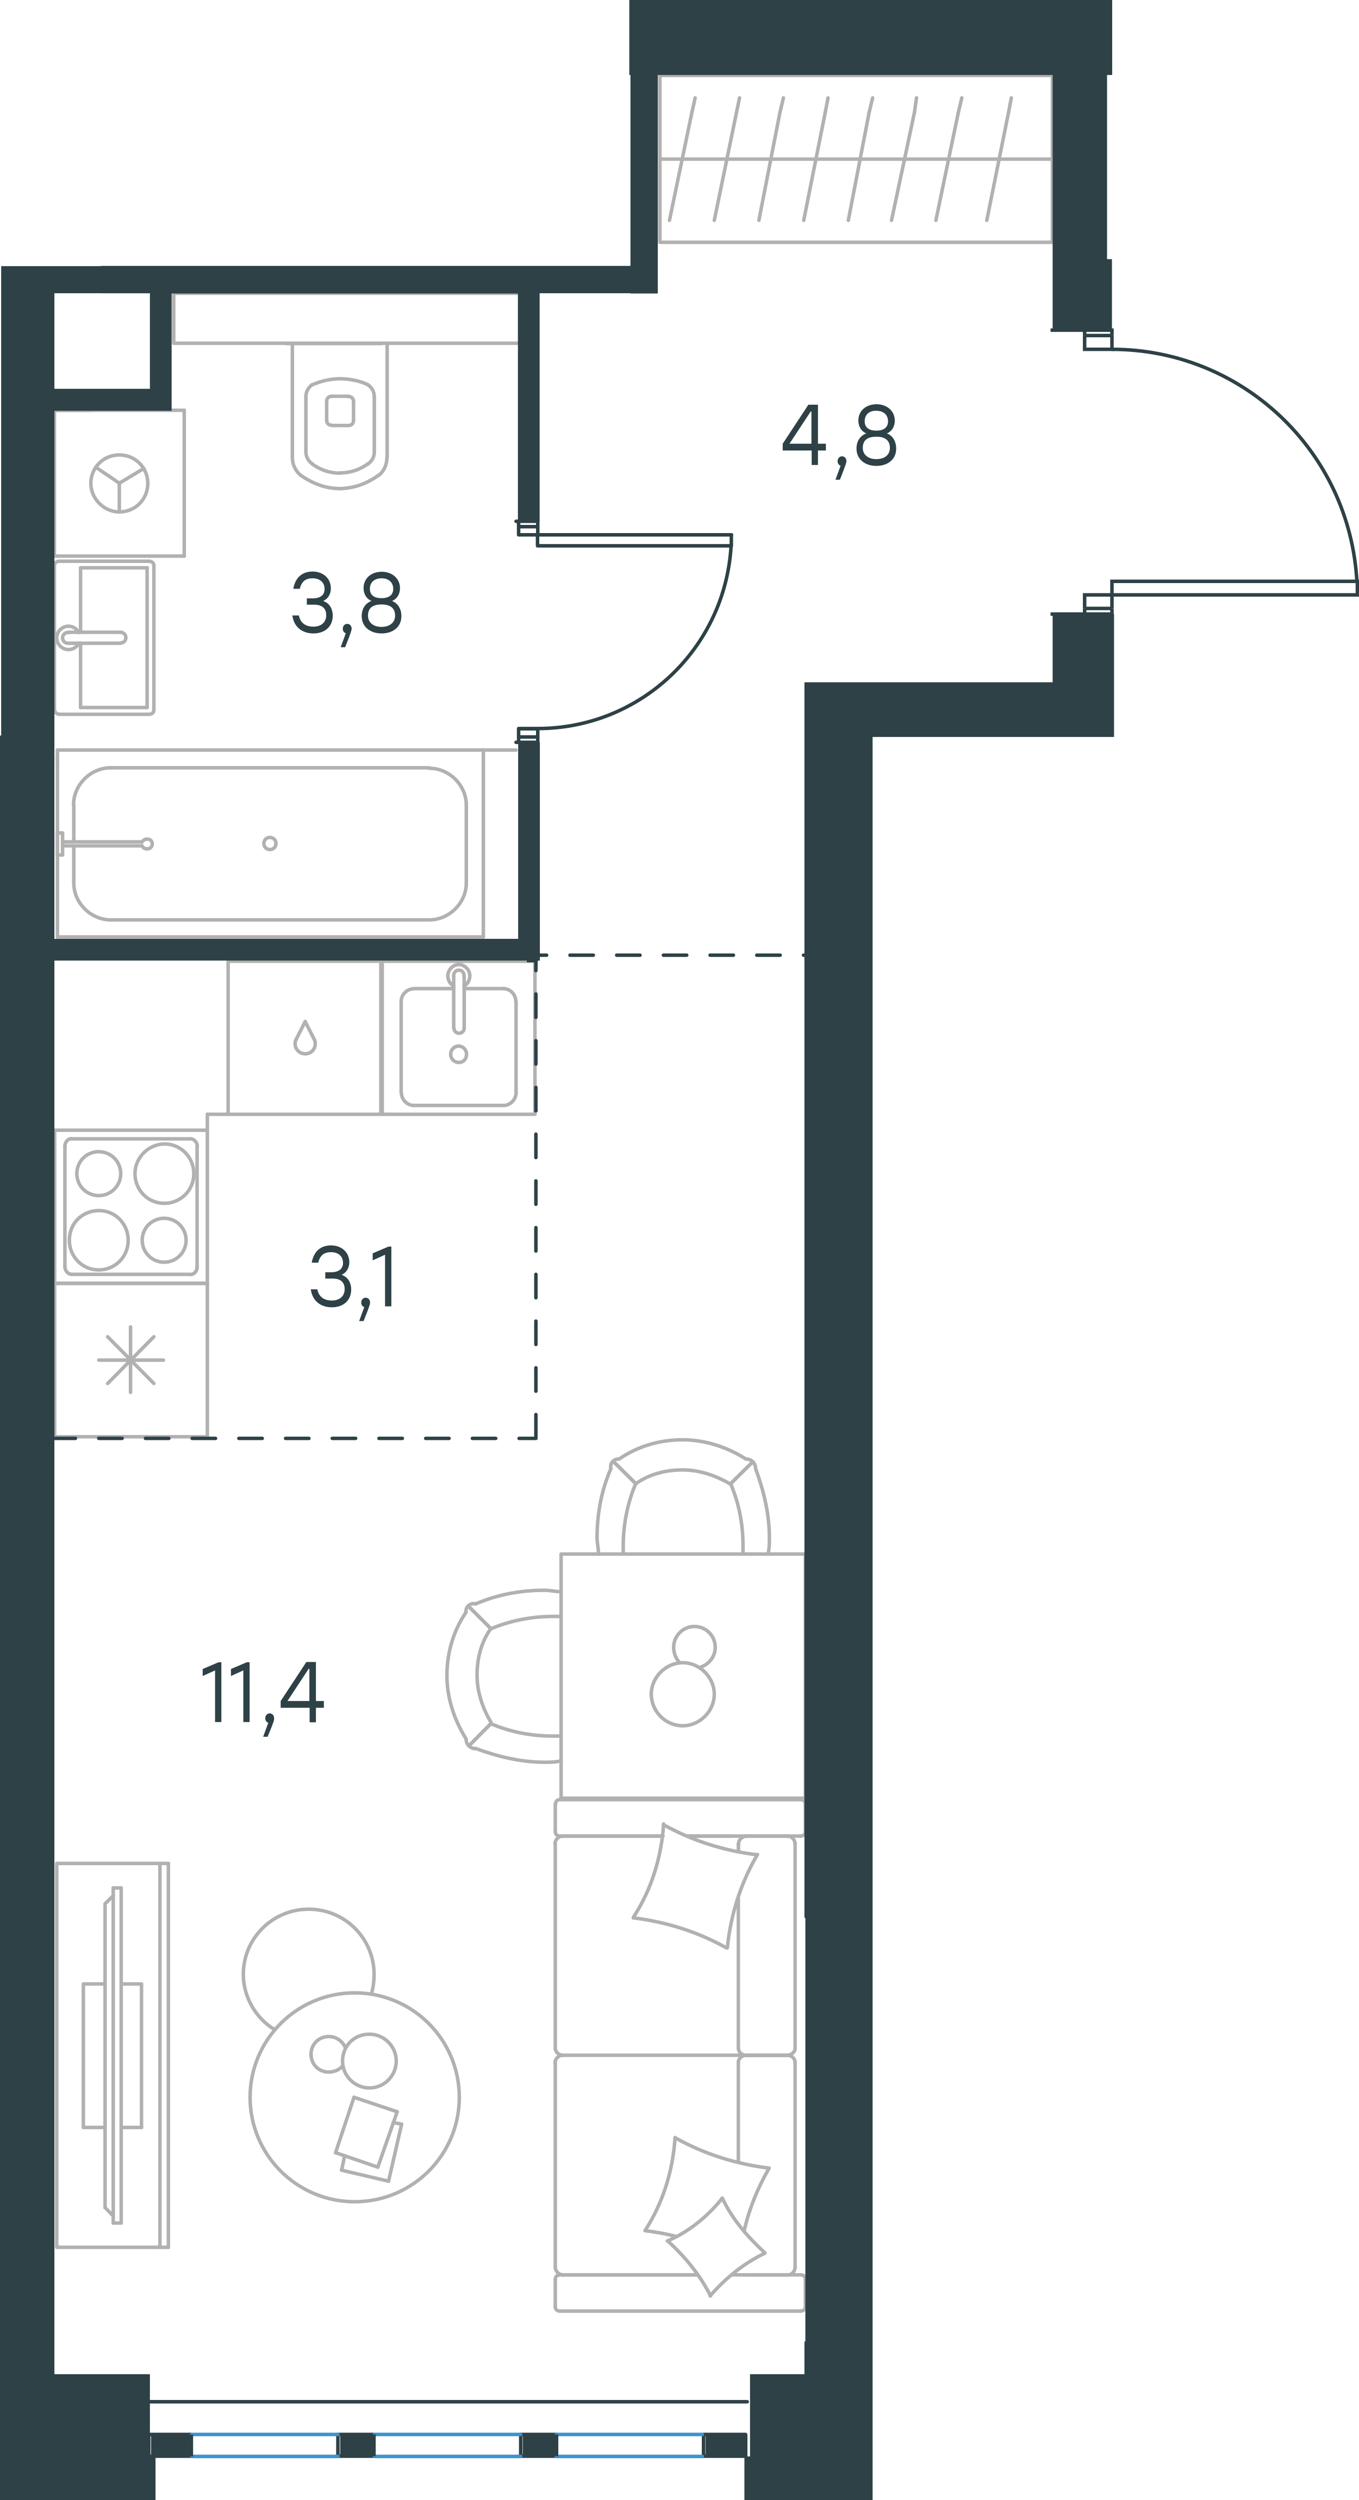 <?xml version="1.0" encoding="utf-8"?>
<!-- Generator: Adobe Illustrator 26.5.0, SVG Export Plug-In . SVG Version: 6.00 Build 0)  -->
<svg version="1.1" id="Слой_1" xmlns="http://www.w3.org/2000/svg" xmlns:xlink="http://www.w3.org/1999/xlink" x="0px" y="0px"
	 viewBox="0 0 582 1070" style="enable-background:new 0 0 582 1070;" xml:space="preserve">
<style type="text/css">
	.st0{fill:none;stroke:#B2B1B0;stroke-width:1.5;stroke-linecap:round;stroke-linejoin:round;stroke-miterlimit:22.926;}
	.st1{fill:none;stroke:#2D4146;stroke-width:1.5;stroke-linecap:round;stroke-linejoin:round;stroke-miterlimit:22.926;}
	.st2{fill:none;stroke:#2D4146;stroke-width:1.5;stroke-miterlimit:10;}
	.st3{fill:none;stroke:#3C93D0;stroke-width:1.5;stroke-linecap:round;stroke-linejoin:round;stroke-miterlimit:22.926;}
	.st4{fill-rule:evenodd;clip-rule:evenodd;fill:#2D4146;}
	.st5{enable-background:new    ;}
	.st6{fill:#2D4146;}
	
		.st7{fill:none;stroke:#2D4247;stroke-width:1.5;stroke-linecap:round;stroke-linejoin:round;stroke-miterlimit:22.926;stroke-dasharray:10;}
</style>
<g>
	<g>
		<line class="st0" x1="316.2" y1="812.3" x2="316.2" y2="876.6"/>
		<line class="st0" x1="237.8" y1="987.2" x2="237.8" y2="975.5"/>
		<line class="st0" x1="237.8" y1="970.3" x2="237.8" y2="882.6"/>
		<line class="st0" x1="294.5" y1="785.8" x2="312.9" y2="785.8"/>
		<line class="st0" x1="241" y1="785.8" x2="283.9" y2="785.8"/>
		<line class="st0" x1="241" y1="973.6" x2="298.9" y2="973.6"/>
		<line class="st0" x1="319.2" y1="879.6" x2="337.5" y2="879.6"/>
		<line class="st0" x1="316.2" y1="882.6" x2="316.2" y2="925.3"/>
		<line class="st0" x1="344.9" y1="772.1" x2="344.9" y2="783.9"/>
		<line class="st0" x1="337.5" y1="879.6" x2="319.2" y2="879.6"/>
		<line class="st0" x1="340.5" y1="970.3" x2="340.5" y2="882.6"/>
		<line class="st0" x1="298.9" y1="973.6" x2="239.7" y2="973.6"/>
		<line class="st0" x1="237.8" y1="876.6" x2="237.8" y2="789.1"/>
		<line class="st0" x1="237.8" y1="783.9" x2="237.8" y2="772.1"/>
		<line class="st0" x1="316.2" y1="789.1" x2="316.2" y2="792.4"/>
		<line class="st0" x1="342.8" y1="785.8" x2="294.5" y2="785.8"/>
		<line class="st0" x1="316.2" y1="789.1" x2="316.2" y2="792.4"/>
		<line class="st0" x1="337.5" y1="785.8" x2="319.2" y2="785.8"/>
		<line class="st0" x1="337.5" y1="879.6" x2="319.2" y2="879.6"/>
		<line class="st0" x1="340.5" y1="876.6" x2="340.5" y2="789.1"/>
		<line class="st0" x1="283.9" y1="785.8" x2="239.7" y2="785.8"/>
		<line class="st0" x1="342.8" y1="989.1" x2="239.7" y2="989.1"/>
		<line class="st0" x1="344.9" y1="975.5" x2="344.9" y2="987.2"/>
		<line class="st0" x1="313.3" y1="973.6" x2="342.8" y2="973.6"/>
		<line class="st0" x1="319.2" y1="879.6" x2="241" y2="879.6"/>
		<line class="st0" x1="319.2" y1="973.6" x2="337.5" y2="973.6"/>
		<path class="st0" d="M342.8,785.8c1.5,0,2.2-1.1,2.2-1.9"/>
		<path class="st0" d="M239.7,973.6c-1.4,0-1.9,1.1-1.9,1.9"/>
		<path class="st0" d="M344.9,975.5c0-1.4-1.1-1.9-1.9-1.9"/>
		<path class="st0" d="M316.2,876.6c0,1.5,1.4,3,3.3,3"/>
		<path class="st0" d="M337.5,973.6c1.5,0,3-1.4,3-3.3"/>
		<path class="st0" d="M340.5,789.1c0-1.6-1.4-3.3-3.3-3.3"/>
		<path class="st0" d="M237.8,876.6c0,1.5,1.4,3,3.3,3"/>
		<path class="st0" d="M337.2,879.6c1.6,0,3.3-1.3,3.3-3"/>
		<path class="st0" d="M241,879.6c-1.6,0-3.3,1.4-3.3,3.3"/>
		<path class="st0" d="M344.9,772.1c0-1.4-1.1-1.9-1.9-1.9H239.8c-1.4,0-1.9,1.1-1.9,1.9"/>
		<path class="st0" d="M340.5,882.6c0-1.5-1.4-3-3.3-3"/>
		<path class="st0" d="M237.8,987.2c0,1.4,1.1,1.9,1.9,1.9"/>
		<path class="st0" d="M241,785.8c-1.6,0-3.3,1.4-3.3,3.3"/>
		<path class="st0" d="M237.8,783.9c0,1.4,1.1,1.9,1.9,1.9"/>
		<path class="st0" d="M237.8,970.3c0,1.6,1.4,3.3,3.3,3.3"/>
		<path class="st0" d="M319.9,785.8c-1.8,0-3.6,1.4-3.6,3.3"/>
		<path class="st0" d="M319.5,879.6c-1.6,0-3.3,1.3-3.3,3"/>
		<path class="st0" d="M342.8,989.1c1.5,0,2.2-1.1,2.2-1.9"/>
		<path class="st0" d="M311.2,833.7c-12.3-6.9-26-11.2-40-12.9"/>
		<path class="st0" d="M304.3,982.6c-4.6-9.1-10.9-16.7-18.3-23.5"/>
		<path class="st0" d="M285.8,959.1c9-3.8,17.2-10.4,23.5-18.3"/>
		<path class="st0" d="M271.3,820.5c7.7-11.8,12-25.7,12.9-39.9"/>
		<path class="st0" d="M289.3,915c12.3,6.9,26,11.2,40,12.9"/>
		<path class="st0" d="M329.4,927.9c-4.9,8.5-8.5,17.2-10.7,26.8"/>
		<path class="st0" d="M276.2,954.7c7.7-11.8,12-25.7,12.9-39.9"/>
		<path class="st0" d="M284.1,780.9c12.3,6.9,26,11.2,40,12.9"/>
		<path class="st0" d="M324.4,793.7c-7.1,12-11.5,25.7-12.9,39.9"/>
		<path class="st0" d="M309.3,940.7c4.3,9.1,10.9,16.7,18.3,23.5"/>
		<path class="st0" d="M289.3,957.1c-4.1-1.1-8.8-1.9-12.9-2.4"/>
		<path class="st0" d="M327.6,964.3c-9,4.3-16.9,10.7-23.5,18.3"/>
	</g>
	<g>
		<line class="st0" x1="166.4" y1="933.5" x2="146.3" y2="928.8"/>
		<line class="st0" x1="146.3" y1="928.8" x2="147.6" y2="922.6"/>
		<line class="st0" x1="168.4" y1="908.4" x2="172" y2="909.1"/>
		<line class="st0" x1="172" y1="909.1" x2="166.4" y2="933.5"/>
		<line class="st0" x1="161.8" y1="927.5" x2="143.7" y2="921.3"/>
		<line class="st0" x1="143.7" y1="921.3" x2="151.6" y2="897.6"/>
		<line class="st0" x1="151.6" y1="897.6" x2="170.1" y2="903.8"/>
		<line class="st0" x1="170.1" y1="903.8" x2="161.8" y2="927.5"/>
		<ellipse class="st0" cx="151.9" cy="897.6" rx="44.8" ry="44.7"/>
		<path class="st0" d="M146.7,882.1c0,6.3,5.2,11.5,11.5,11.5s11.5-5.2,11.5-11.5s-5.2-11.5-11.5-11.5
			C151.6,870.6,146.7,875.6,146.7,882.1z"/>
		<path class="st0" d="M146.7,884.2c-1.3,1.6-3.6,2.6-5.9,2.6c-4.3,0-7.6-3.3-7.6-7.6s3.3-7.6,7.6-7.6c3.3,0,5.9,2,7.2,4.9"/>
		<path class="st0" d="M117.7,868.7c-8.2-4.9-13.5-14.1-13.5-23.7c0-15.4,12.5-27.9,28-27.9s28,12.5,28,27.9c0,2.7-0.3,5.4-1.1,8.2"
			/>
	</g>
	<g>
		<g>
			<line class="st0" x1="68.5" y1="961.8" x2="68.5" y2="797.5"/>
			<polyline class="st0" points="72.1,797.5 24.3,797.5 24.3,961.8 72.1,961.8 			"/>
			<line class="st0" x1="72.1" y1="961.8" x2="72.1" y2="797.5"/>
		</g>
		<g>
			<polyline class="st0" points="45,849.1 35.7,849.1 35.7,910.5 45,910.5 			"/>
			<line class="st0" x1="51.9" y1="910.5" x2="60.6" y2="910.5"/>
			<line class="st0" x1="60.6" y1="910.5" x2="60.6" y2="849.1"/>
			<line class="st0" x1="60.6" y1="849.1" x2="51.9" y2="849.1"/>
			<line class="st0" x1="51.9" y1="951.4" x2="48.5" y2="951.4"/>
			<line class="st0" x1="45" y1="814.8" x2="48.5" y2="811.3"/>
			<line class="st0" x1="48.5" y1="948.4" x2="45" y2="944.8"/>
			<line class="st0" x1="48.5" y1="808" x2="48.5" y2="951.4"/>
			<line class="st0" x1="51.9" y1="951.4" x2="51.9" y2="808"/>
			<line class="st0" x1="51.9" y1="808" x2="48.5" y2="808"/>
			<line class="st0" x1="45" y1="944.8" x2="45" y2="814.8"/>
		</g>
	</g>
	<g>
		<line class="st0" x1="23.4" y1="614.9" x2="23.4" y2="549.3"/>
		<line class="st0" x1="55.9" y1="595.9" x2="55.9" y2="567.9"/>
		<line class="st0" x1="65.9" y1="572.1" x2="46.1" y2="592.1"/>
		<line class="st0" x1="65.9" y1="592.1" x2="46.1" y2="572.1"/>
		<line class="st0" x1="70" y1="582.1" x2="42.3" y2="582.1"/>
		<line class="st0" x1="23.4" y1="549.3" x2="88.8" y2="549.3"/>
		<line class="st0" x1="88.8" y1="614.9" x2="88.8" y2="549.3"/>
		<line class="st0" x1="23.4" y1="614.9" x2="88.8" y2="614.9"/>
	</g>
	<g>
		<rect x="163.7" y="411.4" class="st0" width="65.4" height="65.5"/>
		<line class="st0" x1="198.8" y1="439.9" x2="198.8" y2="417.9"/>
		<line class="st0" x1="194.3" y1="423.1" x2="177.2" y2="423.1"/>
		<line class="st0" x1="177.2" y1="473.1" x2="215.6" y2="473.1"/>
		<line class="st0" x1="215.6" y1="423.1" x2="198.8" y2="423.1"/>
		<line class="st0" x1="221" y1="467.7" x2="221" y2="428.6"/>
		<line class="st0" x1="194.3" y1="417.9" x2="194.3" y2="439.9"/>
		<line class="st0" x1="171.8" y1="428.6" x2="171.8" y2="467.7"/>
		<path class="st0" d="M198.8,439.9L198.8,439.9c0,1.3-0.9,2.3-2.2,2.3c-1.3,0-2.2-1-2.2-2.3"/>
		<path class="st0" d="M171.8,428.6c0-2.9,2.5-5.4,5.3-5.4"/>
		<path class="st0" d="M194.3,422.1c-1.5-1-2.5-2.5-2.5-4.5c0-2.5,2.2-4.8,4.7-4.8s4.7,2.3,4.7,4.8c0,1.9-0.9,3.5-2.5,4.5"/>
		<path class="st0" d="M221,467.7c0,2.9-2.5,5.4-5.3,5.4"/>
		<path class="st0" d="M215.6,423.1c2.8,0,5.3,2.5,5.3,5.4"/>
		<path class="st0" d="M177.2,473.1c-2.8,0-5.3-2.5-5.3-5.4"/>
		<path class="st0" d="M194.3,417.9v-0.4c0-1.3,0.9-2.3,2.2-2.3c1.3,0,2.2,1,2.2,2.3v0.4"/>
		<path class="st0" d="M199.8,451.2c0-1.9-1.5-3.5-3.4-3.5s-3.4,1.6-3.4,3.5s1.5,3.5,3.4,3.5C198.5,454.8,199.8,453.1,199.8,451.2z"
			/>
	</g>
	<g>
		<path class="st0" d="M60.9,530.8c0,5.2,4.2,9.4,9.4,9.4c5.2,0,9.4-4.2,9.4-9.4s-4.2-9.4-9.4-9.4C65.2,521.4,60.9,525.4,60.9,530.8
			z"/>
		<path class="st0" d="M57.8,502.3c0,6.9,5.4,12.7,12.6,12.7c6.8,0,12.6-5.4,12.6-12.7c0-6.9-5.4-12.7-12.6-12.7
			C63.5,489.7,57.8,495.5,57.8,502.3z"/>
		<path class="st0" d="M32.9,502.3c0,5.2,4.2,9.4,9.4,9.4c5.2,0,9.4-4.2,9.4-9.4c0-5.2-4.2-9.4-9.4-9.4S32.9,497,32.9,502.3z"/>
		<path class="st0" d="M29.7,530.8c0,6.9,5.4,12.7,12.6,12.7c6.8,0,12.6-5.4,12.6-12.7c0-6.9-5.4-12.7-12.6-12.7
			C35.1,518.2,29.7,523.6,29.7,530.8z"/>
		<line class="st0" x1="84.4" y1="490.6" x2="84.4" y2="542.2"/>
		<line class="st0" x1="30.7" y1="487.4" x2="81.6" y2="487.4"/>
		<line class="st0" x1="27.8" y1="542.2" x2="27.8" y2="490.6"/>
		<line class="st0" x1="81.6" y1="545.4" x2="30.7" y2="545.4"/>
		<path class="st0" d="M27.8,490.6L27.8,490.6c0-1.9,1.3-3.3,2.9-3.3"/>
		<path class="st0" d="M84.4,542.2L84.4,542.2c0,1.9-1.3,3.3-2.9,3.3"/>
		<path class="st0" d="M81.6,487.4L81.6,487.4c1.6,0,2.9,1.6,2.9,3.3"/>
		<path class="st0" d="M30.7,545.4L30.7,545.4c-1.6,0-2.9-1.6-2.9-3.3"/>
		<rect x="23.4" y="483.7" class="st0" width="65.4" height="65.5"/>
	</g>
	<g>
		<line class="st0" x1="433.1" y1="41.9" x2="431.9" y2="48.2"/>
		<line class="st0" x1="431.9" y1="48.2" x2="422.6" y2="94.3"/>
		<rect x="282.6" y="32.3" class="st0" width="168.1" height="71.4"/>
		<line class="st0" x1="450.4" y1="68.1" x2="282.9" y2="68.1"/>
		<line class="st0" x1="297.7" y1="41.9" x2="296.3" y2="48.2"/>
		<line class="st0" x1="296.3" y1="48.2" x2="286.7" y2="94.3"/>
		<line class="st0" x1="316.7" y1="41.9" x2="315.4" y2="48.2"/>
		<line class="st0" x1="315.4" y1="48.2" x2="305.9" y2="94.3"/>
		<line class="st0" x1="335.5" y1="41.9" x2="334" y2="48.2"/>
		<line class="st0" x1="334" y1="48.2" x2="325" y2="94.3"/>
		<line class="st0" x1="354.6" y1="41.9" x2="353.4" y2="48.2"/>
		<line class="st0" x1="353.4" y1="48.2" x2="344.2" y2="94.3"/>
		<line class="st0" x1="373.7" y1="41.9" x2="372.2" y2="48.2"/>
		<line class="st0" x1="372.2" y1="48.2" x2="363.3" y2="94.3"/>
		<line class="st0" x1="392.5" y1="41.9" x2="391.6" y2="48.2"/>
		<line class="st0" x1="391.6" y1="48.2" x2="381.8" y2="94.3"/>
		<line class="st0" x1="410.4" y1="48.2" x2="400.8" y2="94.3"/>
		<line class="st0" x1="411.9" y1="41.9" x2="410.4" y2="48.2"/>
	</g>
	<g>
		<line class="st0" x1="163.4" y1="147" x2="122.5" y2="147"/>
		<g>
			<line class="st0" x1="165.8" y1="195.8" x2="165.8" y2="147"/>
			<line class="st0" x1="131" y1="170" x2="131" y2="193.2"/>
			<line class="st0" x1="160.3" y1="193.2" x2="160.3" y2="170"/>
			<line class="st0" x1="139.9" y1="171.4" x2="139.9" y2="179.8"/>
			<line class="st0" x1="151.4" y1="179.8" x2="151.4" y2="171.4"/>
			<line class="st0" x1="149.2" y1="169.6" x2="142.1" y2="169.6"/>
			<line class="st0" x1="125.2" y1="147" x2="125.2" y2="195.8"/>
			<line class="st0" x1="142.1" y1="182.1" x2="149.2" y2="182.1"/>
			<path class="st0" d="M128.8,203.4c4.9,3.5,10.7,5.7,16.5,5.7c0,0,0,0,0.5,0"/>
			<path class="st0" d="M142.1,169.6c-1.4,0-2.2,0.9-2.2,2.2"/>
			<path class="st0" d="M133.6,164.7c-1.8,1.4-2.6,3.1-2.6,5.2"/>
			<path class="st0" d="M139.9,179.8c0,1.4,0.9,2.2,2.2,2.2"/>
			<path class="st0" d="M133.6,198.5c3.5,2.6,7.6,4,12,4"/>
			<path class="st0" d="M149.2,182.1c1.4,0,2.2-0.9,2.2-2.2"/>
			<path class="st0" d="M151.4,171.9c0-1.4-0.9-2.2-2.2-2.2"/>
			<path class="st0" d="M160.3,170c0-2.2-0.9-4-2.6-5.2"/>
			<path class="st0" d="M157.7,164.7c-3.5-1.7-8.1-2.6-12-2.6c-4,0-8.1,0.9-12,2.6"/>
			<path class="st0" d="M157.7,198.5c1.8-1.4,2.6-3.1,2.6-5.2"/>
			<path class="st0" d="M145.3,209.1L145.3,209.1c6.2,0,12-2.2,16.8-5.7"/>
			<path class="st0" d="M125.2,195.8c0,3.1,1.4,5.7,3.5,7.6"/>
			<path class="st0" d="M162.2,203.4c2.2-1.7,3.5-4.4,3.5-7.6"/>
			<path class="st0" d="M145.7,202.4L145.7,202.4c4.4,0,8.5-1.4,12-4"/>
			<path class="st0" d="M131,193.2c0,2.2,0.9,4,2.6,5.2"/>
		</g>
		<rect x="74.4" y="125.5" class="st0" width="148.2" height="21.4"/>
	</g>
	<g>
		<line class="st0" x1="63" y1="302.8" x2="34.5" y2="302.8"/>
		<line class="st0" x1="34.5" y1="302.8" x2="34.5" y2="275.3"/>
		<line class="st0" x1="34.5" y1="270.6" x2="34.5" y2="243"/>
		<line class="st0" x1="63" y1="243" x2="63" y2="302.8"/>
		<line class="st0" x1="34.5" y1="243" x2="63" y2="243"/>
		<line class="st0" x1="23.3" y1="242.1" x2="23.3" y2="303.8"/>
		<line class="st0" x1="63.7" y1="240.2" x2="25.5" y2="240.2"/>
		<line class="st0" x1="65.9" y1="303.8" x2="65.9" y2="242.1"/>
		<line class="st0" x1="25.5" y1="305.7" x2="63.7" y2="305.7"/>
		<path class="st0" d="M63.7,305.7c1.4,0,2.2-0.7,2.2-1.9"/>
		<path class="st0" d="M65.9,242.1c0-1.2-0.9-1.9-2.2-1.9"/>
		<path class="st0" d="M25.5,240.2c-1.4,0-2.2,0.7-2.2,1.9"/>
		<path class="st0" d="M23.3,303.8c0,0.8,0.9,1.9,2.2,1.9"/>
		<line class="st0" x1="51.6" y1="270.6" x2="29.5" y2="270.6"/>
		<line class="st0" x1="29.5" y1="275.3" x2="51.6" y2="275.3"/>
		<path class="st0" d="M51.6,270.6L51.6,270.6c1.3,0,2.3,1,2.3,2.3s-1,2.3-2.3,2.3l0,0"/>
		<path class="st0" d="M33.7,275.3c-0.8,1.7-2.5,2.7-4.4,2.7c-2.7,0-5-2.3-5-5s2.3-5,5-5c1.9,0,3.6,1.1,4.4,2.7"/>
		<path class="st0" d="M29.5,275.3c-0.1,0-0.2,0-0.4,0c-1.3,0-2.3-1-2.3-2.3s1-2.3,2.3-2.3c0.1,0,0.2,0,0.4,0"/>
	</g>
	<g>
		<line class="st0" x1="31.6" y1="359.7" x2="31.6" y2="344.6"/>
		<line class="st0" x1="31.6" y1="377.9" x2="31.6" y2="362"/>
		<line class="st0" x1="47.4" y1="328.6" x2="183.8" y2="328.6"/>
		<line class="st0" x1="199.7" y1="344.6" x2="199.7" y2="377.9"/>
		<line class="st0" x1="207" y1="401" x2="24.6" y2="401"/>
		<line class="st0" x1="207" y1="321" x2="207" y2="401"/>
		<line class="st0" x1="183.8" y1="393.7" x2="47.4" y2="393.7"/>
		<line class="st0" x1="24.6" y1="321" x2="207" y2="321"/>
		<line class="st0" x1="24.6" y1="401" x2="24.6" y2="321"/>
		<path class="st0" d="M199.7,344.6c0-8.6-7.3-15.8-15.9-15.8"/>
		<path class="st0" d="M31.6,377.9c0,8.6,7.3,15.8,15.9,15.8"/>
		<path class="st0" d="M183.8,393.7c8.6,0,15.9-7.3,15.9-15.8"/>
		<path class="st0" d="M47.4,328.6c-8.6,0-15.9,7.3-15.9,15.8"/>
		<line class="st0" x1="24.6" y1="325.7" x2="24.6" y2="323.6"/>
		<line class="st0" x1="26.8" y1="360.3" x2="60.8" y2="360.3"/>
		<line class="st0" x1="60.8" y1="362" x2="26.8" y2="362"/>
		<line class="st0" x1="24.6" y1="365.9" x2="24.6" y2="356.5"/>
		<line class="st0" x1="24.6" y1="356.5" x2="26.8" y2="356.5"/>
		<line class="st0" x1="26.8" y1="356.5" x2="26.8" y2="365.9"/>
		<line class="st0" x1="26.8" y1="365.9" x2="24.6" y2="365.9"/>
		<path class="st0" d="M60.8,362c0.5,0.9,1.3,1.3,2.2,1.3c1.3,0,2.2-0.9,2.2-2.1c0-1.3-0.9-2.1-2.2-2.1c-0.9,0-1.7,0.5-2.2,1.3"/>
		<path class="st0" d="M113,361c0,1.4,1.1,2.6,2.6,2.6c1.4,0,2.6-1.1,2.6-2.6c0-1.4-1.1-2.6-2.6-2.6C114,358.4,113,359.6,113,361z"
			/>
	</g>
	<g>
		<line class="st0" x1="23.3" y1="238" x2="78.9" y2="238"/>
		<g>
			<line class="st0" x1="78.9" y1="175.6" x2="78.9" y2="238"/>
			<line class="st0" x1="39.9" y1="175.6" x2="23.3" y2="175.6"/>
			<line class="st0" x1="78.9" y1="175.6" x2="23.3" y2="175.6"/>
			<line class="st0" x1="51.1" y1="206.8" x2="41.1" y2="200"/>
			<line class="st0" x1="51.1" y1="206.8" x2="51.1" y2="219.1"/>
			<line class="st0" x1="51.1" y1="206.8" x2="61.6" y2="200.5"/>
			<path class="st0" d="M51.1,219.1c6.8,0,12.2-5.4,12.2-12.2s-5.4-12.2-12.2-12.2s-12.2,5.4-12.2,12.2
				C38.9,213.3,44.4,219.1,51.1,219.1z"/>
			<line class="st0" x1="23.3" y1="175.6" x2="23.3" y2="238"/>
		</g>
	</g>
	<g>
		<rect x="97.7" y="411.4" class="st0" width="65.4" height="65.5"/>
		<line class="st0" x1="130.7" y1="437.2" x2="126.8" y2="444.9"/>
		<line class="st0" x1="134.6" y1="444.9" x2="130.7" y2="437.2"/>
		<path class="st0" d="M134.6,444.9c0.4,0.6,0.4,1.3,0.4,1.9c0,2.3-1.9,4.2-4.2,4.2"/>
		<path class="st0" d="M126.8,444.9c-0.4,0.6-0.4,1.3-0.4,1.9c0,2.3,1.9,4.2,4.2,4.2"/>
	</g>
	<g>
		<rect x="240.3" y="665.1" class="st0" width="104.6" height="104.5"/>
		<path class="st0" d="M272.3,635c5.9-4.2,12.9-5.9,20.1-5.9c7.1,0,14.1,2.4,20.1,5.9"/>
		<path class="st0" d="M256.3,665.1c0-2.4-0.6-4.7-0.6-7.1c0-10,1.8-20,5.9-29.4"/>
		<path class="st0" d="M323.6,628.6c3.5,9.4,5.9,19.5,5.9,29.4c0,2.4,0,4.7-0.6,7.1"/>
		<path class="st0" d="M266.9,665.1c0-1.2,0-2.4,0-3.5c0-8.9,1.8-18.3,5.3-26.5"/>
		<path class="st0" d="M312.9,635c3.5,8.2,5.3,17.1,5.3,26.5c0,1.2,0,2.4,0,3.5"/>
		<path class="st0" d="M265.2,624.4c7.7-5.3,17.1-8.2,27.1-8.2c9.4,0,18.9,3,27.1,8.2"/>
		<line class="st0" x1="272.3" y1="635" x2="262.8" y2="625.6"/>
		<line class="st0" x1="312.9" y1="635" x2="322.4" y2="625.6"/>
		<line class="st0" x1="272.3" y1="635" x2="262.8" y2="625.6"/>
		<line class="st0" x1="312.9" y1="635" x2="322.4" y2="625.6"/>
		<path class="st0" d="M319.4,624.4c2.4,0,4.2,1.8,4.2,4.2"/>
		<path class="st0" d="M261.6,628.6c-0.5-2.4,1.2-4.2,3.5-4.2"/>
		<path class="st0" d="M210.2,697c-4.2,5.9-5.9,12.9-5.9,20s2.4,14.1,5.9,20"/>
		<path class="st0" d="M240.2,681.2c-2.4,0-4.7-0.6-7.1-0.6c-10,0-20.1,1.8-29.5,5.9"/>
		<path class="st0" d="M203.7,748.3c9.4,3.5,19.5,5.9,29.5,5.9c2.4,0,4.7,0,7.1-0.6"/>
		<path class="st0" d="M240.2,691.8c-1.2,0-2.4,0-3.5,0c-8.9,0-18.3,1.8-26.5,5.3"/>
		<path class="st0" d="M210.2,737.7c8.2,3.5,17.1,5.3,26.5,5.3c1.2,0,2.4,0,3.5,0"/>
		<path class="st0" d="M199.6,690c-5.3,7.7-8.2,17.1-8.2,27.1c0,9.4,3,18.8,8.2,27.1"/>
		<line class="st0" x1="210.2" y1="697" x2="200.8" y2="687.6"/>
		<line class="st0" x1="210.2" y1="737.7" x2="200.8" y2="747.2"/>
		<line class="st0" x1="210.2" y1="697" x2="200.8" y2="687.6"/>
		<line class="st0" x1="210.2" y1="737.7" x2="200.8" y2="747.2"/>
		<path class="st0" d="M199.6,744.2c0,2.4,1.8,4.2,4.2,4.2"/>
		<path class="st0" d="M203.7,686.4c-2.4-0.5-4.2,1.2-4.2,3.5"/>
		<path class="st0" d="M292.4,738.6c7.2,0,13.5-6.2,13.5-13.5c0-7.2-6.2-13.5-13.5-13.5c-7.2,0-13.5,6.2-13.5,13.5
			C279,732.7,285.2,738.6,292.4,738.6z"/>
		<path class="st0" d="M291.1,711.6c-1.6-1.6-2.6-4-2.6-6.6c0-4.9,4-8.9,8.9-8.9c5,0,8.9,4,8.9,8.9c0,4-2.6,7.2-6.2,8.5"/>
	</g>
	<line class="st0" x1="97.7" y1="476.9" x2="88.8" y2="476.9"/>
	<line class="st0" x1="88.8" y1="483.7" x2="88.8" y2="476.9"/>
	<line class="st0" x1="207" y1="321" x2="221" y2="321"/>
</g>
<path class="st1" d="M230.3,317.7H221 M221,223.1h9.3h-8.2 M222.1,223.1v5.8h8.2v-5.8 M230.3,317.7h-8.2v-5.9h8.2V317.7z
	 M313.2,233.6h-83v-4.7h83V233.6z M230.3,228.9h-8.2v-3.5h8.2V228.9z M230.3,315.4h-8.2v-3.5h8.2V315.4z M230.3,228.9h83
	 M230.3,311.8c44,0,80.3-34.3,82.8-78.3"/>
<line class="st2" x1="230.3" y1="411.1" x2="230.3" y2="406.4"/>
<line class="st2" x1="230.3" y1="411.1" x2="225.6" y2="411.1"/>
<line class="st2" x1="476.2" y1="260.4" x2="464.5" y2="260.4"/>
<polyline class="st2" points="476.2,254.6 464.5,254.6 464.5,260.4 "/>
<line class="st2" x1="476.2" y1="143.6" x2="464.5" y2="143.6"/>
<polyline class="st2" points="476.2,260.4 476.2,262.8 464.5,262.8 "/>
<polyline class="st2" points="476.2,143.6 476.2,141.3 464.5,141.3 "/>
<polyline class="st2" points="476.2,143.6 476.2,149.5 464.5,149.5 464.5,143.6 "/>
<polyline class="st2" points="476.2,254.6 476.2,248.8 581.3,248.8 581.3,254.6 476.2,254.6 "/>
<line class="st2" x1="464.5" y1="141.3" x2="449.9" y2="141.3"/>
<path class="st2" d="M476.2,149.5c55.8,0,101.8,43.6,104.9,99.3"/>
<line class="st2" x1="464.5" y1="262.8" x2="449.9" y2="262.8"/>
<line class="st2" x1="464.5" y1="143.6" x2="464.5" y2="141.3"/>
<line class="st2" x1="464.5" y1="262.8" x2="464.5" y2="260.4"/>
<line class="st2" x1="476.2" y1="254.6" x2="476.2" y2="260.4"/>
<line class="st1" x1="320" y1="1027.9" x2="63" y2="1027.9"/>
<rect x="301.3" y="1041.9" class="st1" width="18" height="9.3"/>
<rect x="223" y="1041.9" class="st1" width="15.2" height="9.3"/>
<rect x="63.7" y="1041.9" class="st1" width="18" height="9.3"/>
<rect x="144.7" y="1041.9" class="st1" width="15.2" height="9.3"/>
<path class="st3" d="M160.3,1051.3H223 M160.3,1041.9H223 M238.2,1051.3h62.6 M238.2,1041.9h62.6 M82.1,1051.3h62.7 M82.1,1041.9
	h62.7"/>
<rect x="223.9" y="1041.9" class="st4" width="15.2" height="9.3"/>
<rect x="145.7" y="1041.9" class="st4" width="15.2" height="9.3"/>
<g class="st5">
	<path class="st6" d="M353.7,192.8h-3.4v6.2h-2.7v-6.2h-12.4v-2.9l11-16.7h4.1v16.7h3.4L353.7,192.8L353.7,192.8z M347.5,189.9
		v-13.8h-0.3l-9.1,13.8H347.5z"/>
	<path class="st6" d="M359.7,205.3h-1.9l2.2-6c-0.8-0.2-1.3-1-1.3-1.9c0-1.2,0.8-2.1,1.9-2.1c0.8,0,1.9,0.5,1.9,2.2
		C362.4,198,362.3,198.8,359.7,205.3z"/>
	<path class="st6" d="M383.8,192c0,4.7-3.7,7.4-8.5,7.4s-8.5-2.8-8.5-7.4c0-3.1,1.5-5.5,4.2-6.5c-2.2-0.9-3.4-3-3.4-5.5
		c0-4.3,3.4-7,7.8-7c4.3,0,7.8,2.8,7.8,7c0,2.5-1.2,4.6-3.4,5.5C382.3,186.4,383.8,188.9,383.8,192z M381.1,191.7
		c0-3.2-2-4.8-5.8-4.8s-5.8,1.5-5.8,4.8c0,3,2.4,4.8,5.8,4.8S381.1,194.8,381.1,191.7z M370.3,180.3c0,2.3,1.4,4,5,4s5-1.7,5-4
		c0-2.8-2-4.5-5-4.5C372.3,175.7,370.3,177.4,370.3,180.3z"/>
</g>
<g class="st5">
	<path class="st6" d="M94.8,711.3V737h-2.7v-22.1l-5.3,2.4v-3l6.8-2.9h1.2V711.3z"/>
	<path class="st6" d="M106.9,711.3V737h-2.7v-22.1l-5.3,2.4v-3l6.8-2.9h1.2V711.3z"/>
	<path class="st6" d="M114.6,743.3h-1.9l2.2-6c-0.8-0.2-1.3-1-1.3-1.9c0-1.2,0.8-2.1,1.9-2.1c0.8,0,1.9,0.5,1.9,2.2
		C117.4,736.1,117.3,736.9,114.6,743.3z"/>
	<path class="st6" d="M138.7,730.9h-3.4v6.2h-2.7v-6.2h-12.4V728l11-16.7h4.1V728h3.4V730.9z M132.5,728v-13.8h-0.3l-9.1,13.8H132.5
		z"/>
</g>
<g class="st5">
	<path class="st6" d="M142.5,263.5c0,4.7-3.4,7.6-8.3,7.6c-4.5,0-8.3-2.5-9-7.7h2.8c0.7,3.5,3.2,4.8,6.2,4.8c3.4,0,5.5-1.9,5.5-4.9
		c0-2.6-1.4-4.5-5.1-4.5h-3.2v-2.7h2.4c3.5,0,5.2-1.5,5.2-4c0-2.9-2.1-4.6-5.1-4.6c-2.8,0-4.7,1.1-5.5,4.5h-2.8
		c0.9-5.2,4.2-7.4,8.3-7.4c4.4,0,7.8,2.9,7.8,7.2c0,2.4-1.2,4.5-3.3,5.4C141,258.1,142.5,260.4,142.5,263.5z"/>
	<path class="st6" d="M147.8,277h-1.9l2.2-6c-0.8-0.2-1.3-1-1.3-1.9c0-1.2,0.8-2.1,1.9-2.1c0.8,0,1.9,0.5,1.9,2.2
		C150.5,269.8,150.4,270.6,147.8,277z"/>
	<path class="st6" d="M171.9,263.7c0,4.7-3.7,7.4-8.5,7.4s-8.5-2.8-8.5-7.4c0-3.1,1.5-5.5,4.2-6.5c-2.2-0.9-3.4-3-3.4-5.5
		c0-4.3,3.4-7,7.8-7c4.3,0,7.8,2.8,7.8,7c0,2.5-1.2,4.6-3.4,5.5C170.4,258.2,171.9,260.6,171.9,263.7z M169.2,263.5
		c0-3.2-2-4.8-5.8-4.8s-5.8,1.5-5.8,4.8c0,3,2.4,4.8,5.8,4.8S169.2,266.5,169.2,263.5z M158.4,252c0,2.3,1.4,4,5,4s5-1.7,5-4
		c0-2.8-2-4.5-5-4.5C160.4,247.5,158.4,249.2,158.4,252z"/>
</g>
<g class="st5">
	<path class="st6" d="M150.4,551.9c0,4.7-3.4,7.6-8.3,7.6c-4.5,0-8.3-2.5-9-7.7h2.8c0.7,3.5,3.2,4.8,6.2,4.8c3.4,0,5.5-1.9,5.5-4.9
		c0-2.6-1.4-4.5-5.1-4.5h-3.2v-2.7h2.4c3.5,0,5.2-1.5,5.2-4c0-2.9-2.1-4.6-5.1-4.6c-2.8,0-4.7,1.1-5.5,4.5h-2.8
		c0.9-5.2,4.2-7.4,8.3-7.4c4.4,0,7.8,2.9,7.8,7.2c0,2.4-1.2,4.5-3.3,5.4C148.9,546.5,150.4,548.8,150.4,551.9z"/>
	<path class="st6" d="M155.7,565.4h-1.9l2.2-6c-0.8-0.2-1.3-1-1.3-1.9c0-1.2,0.8-2.1,1.9-2.1c0.8,0,1.9,0.5,1.9,2.2
		C158.4,558.2,158.3,559,155.7,565.4z"/>
	<path class="st6" d="M167.6,533.4v25.7h-2.7V537l-5.3,2.4v-3l6.8-2.9h1.2V533.4z"/>
</g>
<line class="st7" x1="22.3" y1="615.6" x2="229.5" y2="615.6"/>
<line class="st7" x1="229.5" y1="615.4" x2="229.5" y2="407.3"/>
<line class="st7" x1="204.1" y1="408.8" x2="361.9" y2="408.8"/>
<polygon class="st4" points="320.1,1051.3 321.2,1051.3 321.2,1016.1 344.5,1016.1 344.5,1002.1 344.9,1002.1 344.9,820.8 
	344.5,820.8 344.5,292 450.8,292 450.8,262.8 477.1,262.8 477.1,272.7 477.1,289.1 477.1,315.4 373.7,315.4 373.7,992.9 373.7,1070 
	318.8,1070 318.8,1051.3 302.2,1051.3 302.2,1041.9 320.1,1041.9 "/>
<rect x="43.2" y="113.8" class="st4" width="238.4" height="11.7"/>
<rect x="270" y="0" class="st4" width="11.7" height="125.6"/>
<g>
	<path class="st4" d="M221.9,401.8H23.3v-226h50.2v-50.2h148.3v97.5h9.3V113.9h-11.7h-10H0.5v200.9H0v87.1v9.3v581.7v77.1h66.6
		v-18.7h16.1v-9.3h-18v9.3h-0.5v-35.2H23.3v-14v-9.2V827.1v-6.3V411.1h207.9v-93.4h-9.3V401.8z M23.3,125.5h40.9v40.9H28.7h-5.4
		V125.5z"/>
	<path class="st4" d="M476.3,32.1V0c-69.8,0-138.6,0-206.8,0v32.1h181.3v109.2h25.4v-30.4h-2.1V32.1H476.3z"/>
</g>
</svg>
